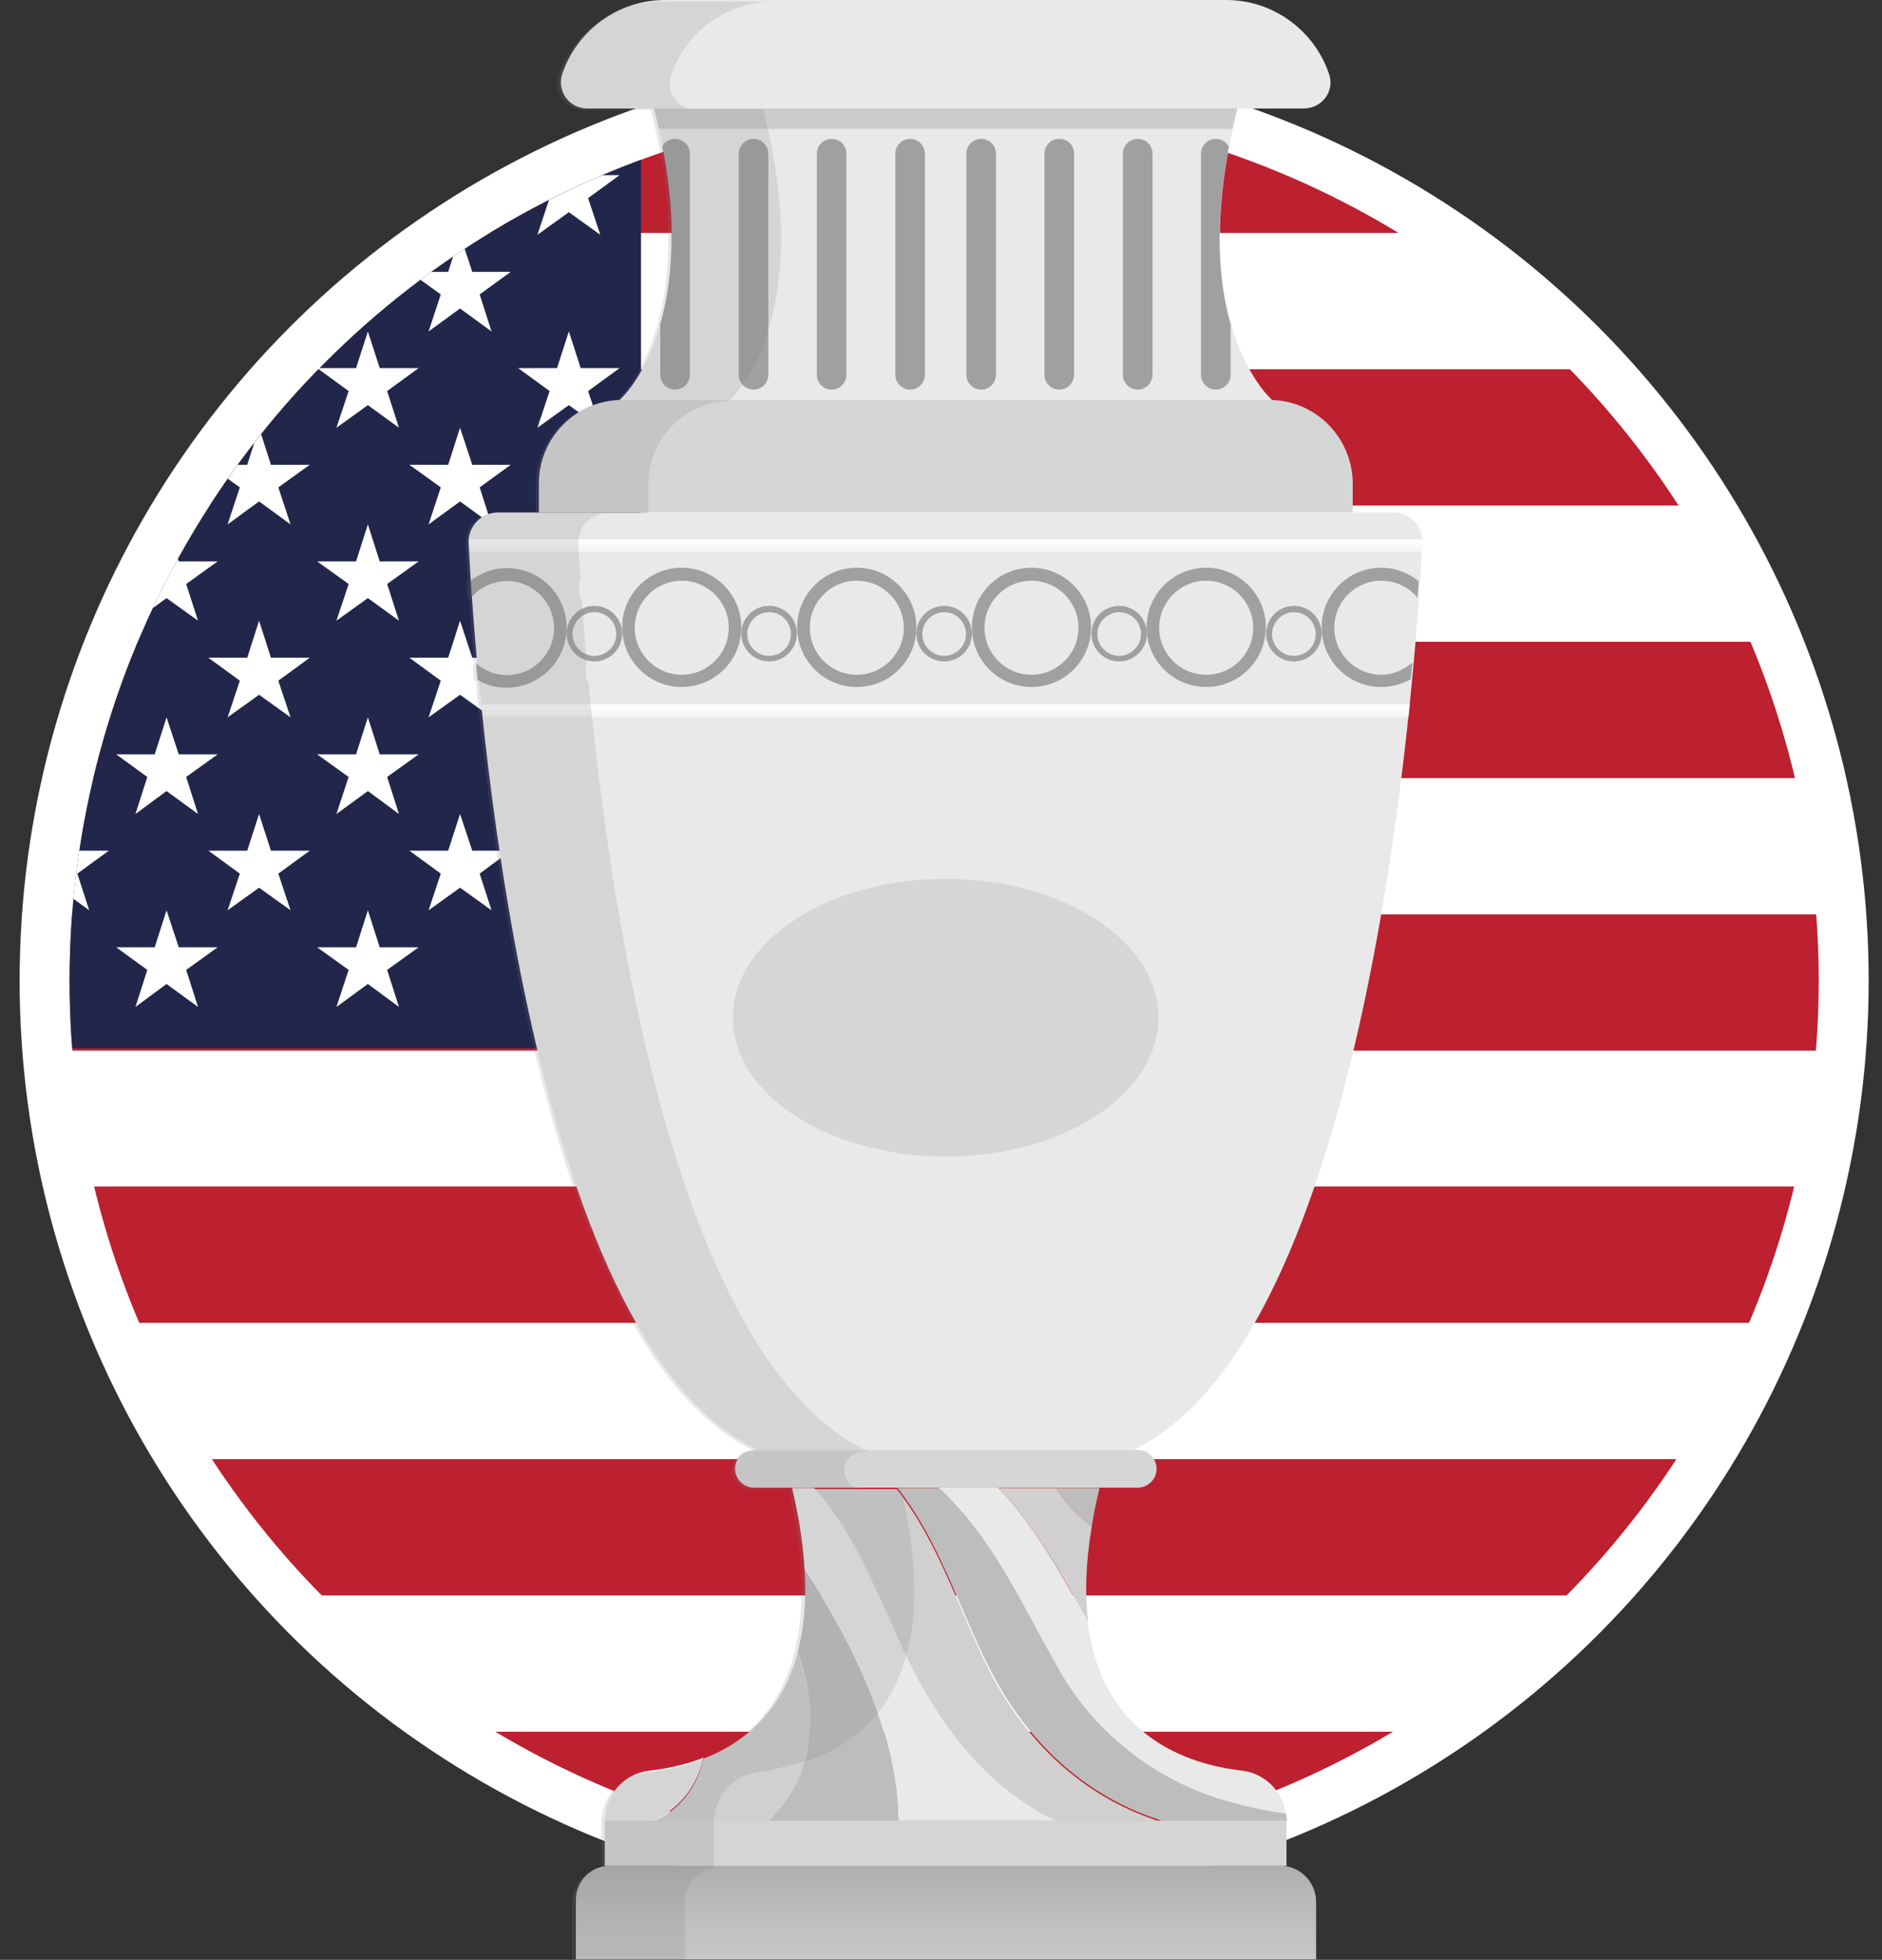 <?xml version="1.0" encoding="utf-8"?>
<!-- Generator: Adobe Illustrator 25.1.0, SVG Export Plug-In . SVG Version: 6.00 Build 0)  -->
<svg version="1.1" id="Capa_1" xmlns="http://www.w3.org/2000/svg" xmlns:xlink="http://www.w3.org/1999/xlink" x="0px" y="0px"
	 viewBox="0 0 508.5 529.2" style="enable-background:new 0 0 508.5 529.2;" xml:space="preserve">
<rect x="0" y="0" width="508.5" height="529.2" fill="#333333" stroke="none"/>
<style type="text/css">
	.st0{fill:#FFFFFF;}
	.st1{clip-path:url(#SVGID_2_);}
	.st2{fill:#BD202F;}
	.st3{fill:#22264B;}
	.st4{fill:#D5D6D6;}
	.st5{fill:#E9E9E9;}
	.st6{fill:#CBCCCD;}
	.st7{fill:url(#SVGID_3_);}
	.st8{fill:url(#SVGID_4_);}
	.st9{fill:url(#SVGID_5_);}
	.st10{fill:url(#SVGID_6_);}
	.st11{fill:#BEBDBE;}
	.st12{fill:#D1CFCF;}
	.st13{opacity:0.48;fill:#50504F;enable-background:new    ;}
	.st14{opacity:0.48;}
	.st15{fill:#50504F;}
	.st16{opacity:0.18;}
	.st17{fill:#7C7C7D;}
</style>
<g>
	<circle class="st0" cx="255.1" cy="264.8" r="249.8"/>
	<g>
		<g>
			<g>
				<defs>
					<circle id="SVGID_1_" cx="255.1" cy="264.8" r="236.3"/>
				</defs>
				<clipPath id="SVGID_2_">
					<use xlink:href="#SVGID_1_"  style="overflow:visible;"/>
				</clipPath>
				<g class="st1">
					<g>
						<rect x="-137.4" y="26.1" class="st0" width="786.4" height="472.6"/>
						<rect x="-137.4" y="26.1" class="st2" width="786.4" height="36.8"/>
						<rect x="-137.4" y="99.7" class="st2" width="786.4" height="36.8"/>
						<rect x="-137.4" y="173.3" class="st2" width="786.4" height="36.8"/>
						<rect x="-137.4" y="246.9" class="st2" width="786.4" height="36.8"/>
						<rect x="-137.4" y="320.4" class="st2" width="786.4" height="36.8"/>
						<rect x="-137.4" y="394" class="st2" width="786.4" height="36.8"/>
						<rect x="-137.4" y="467.6" class="st2" width="786.4" height="36.8"/>
					</g>
					<g>
						<rect x="-137.4" y="26.1" class="st3" width="310.6" height="257"/>
						<g>
							<g>
								<g>
									<polygon class="st0" points="-117.9,37.4 -114.7,47.3 -104.2,47.3 -112.7,53.5 -109.5,63.4 -117.9,57.3 -126.4,63.4 
										-123.2,53.5 -131.6,47.3 -121.2,47.3 									"/>
								</g>
								<g>
									<polygon class="st0" points="-63.6,37.4 -60.4,47.3 -49.9,47.3 -58.4,53.5 -55.1,63.4 -63.6,57.3 -72.1,63.4 -68.8,53.5 
										-77.3,47.3 -66.8,47.3 									"/>
								</g>
								<g>
									<polygon class="st0" points="-9.3,37.4 -6,47.3 4.4,47.3 -4.1,53.5 -0.8,63.4 -9.3,57.3 -17.8,63.4 -14.5,53.5 -23,47.3 
										-12.5,47.3 									"/>
								</g>
								<g>
									<polygon class="st0" points="45,37.4 48.3,47.3 58.8,47.3 50.3,53.5 53.5,63.4 45,57.3 36.6,63.4 39.8,53.5 31.4,47.3 
										41.8,47.3 									"/>
								</g>
								<g>
									<polygon class="st0" points="99.4,37.4 102.6,47.3 113.1,47.3 104.6,53.5 107.8,63.4 99.4,57.3 90.9,63.4 94.2,53.5 
										85.7,47.3 96.2,47.3 									"/>
								</g>
								<g>
									<polygon class="st0" points="153.7,37.4 156.9,47.3 167.4,47.3 158.9,53.5 162.2,63.4 153.7,57.3 145.2,63.4 148.5,53.5 
										140,47.3 150.5,47.3 									"/>
								</g>
							</g>
							<g>
								<g>
									<polygon class="st0" points="-93,63.4 -89.8,73.4 -79.3,73.4 -87.8,79.5 -84.5,89.5 -93,83.3 -101.5,89.5 -98.2,79.5 
										-106.7,73.4 -96.2,73.4 									"/>
								</g>
								<g>
									<polygon class="st0" points="-38.7,63.4 -35.4,73.4 -25,73.4 -33.4,79.5 -30.2,89.5 -38.7,83.3 -47.1,89.5 -43.9,79.5 
										-52.4,73.4 -41.9,73.4 									"/>
								</g>
								<g>
									<polygon class="st0" points="15.7,63.4 18.9,73.4 29.4,73.4 20.9,79.5 24.1,89.5 15.7,83.3 7.2,89.5 10.4,79.5 2,73.4 
										12.4,73.4 									"/>
								</g>
								<g>
									<polygon class="st0" points="70,63.4 73.2,73.4 83.7,73.4 75.2,79.5 78.5,89.5 70,83.3 61.5,89.5 64.8,79.5 56.3,73.4 
										66.8,73.4 									"/>
								</g>
								<g>
									<polygon class="st0" points="124.3,63.4 127.6,73.4 138,73.4 129.6,79.5 132.8,89.5 124.3,83.3 115.8,89.5 119.1,79.5 
										110.6,73.4 121.1,73.4 									"/>
								</g>
							</g>
							<g>
								<g>
									<polygon class="st0" points="-117.9,89.5 -114.7,99.4 -104.2,99.4 -112.7,105.6 -109.5,115.5 -117.9,109.4 -126.4,115.5 
										-123.2,105.6 -131.6,99.4 -121.2,99.4 									"/>
								</g>
								<g>
									<polygon class="st0" points="-63.6,89.5 -60.4,99.4 -49.9,99.4 -58.4,105.6 -55.1,115.5 -63.6,109.4 -72.1,115.5 
										-68.8,105.6 -77.3,99.4 -66.8,99.4 									"/>
								</g>
								<g>
									<polygon class="st0" points="-9.3,89.5 -6,99.4 4.4,99.4 -4.1,105.6 -0.8,115.5 -9.3,109.4 -17.8,115.5 -14.5,105.6 
										-23,99.4 -12.5,99.4 									"/>
								</g>
								<g>
									<polygon class="st0" points="45,89.5 48.3,99.4 58.8,99.4 50.3,105.6 53.5,115.5 45,109.4 36.6,115.5 39.8,105.6 
										31.4,99.4 41.8,99.4 									"/>
								</g>
								<g>
									<polygon class="st0" points="99.4,89.5 102.6,99.4 113.1,99.4 104.6,105.6 107.8,115.5 99.4,109.4 90.9,115.5 94.2,105.6 
										85.7,99.4 96.2,99.4 									"/>
								</g>
								<g>
									<polygon class="st0" points="153.7,89.5 156.9,99.4 167.4,99.4 158.9,105.6 162.2,115.5 153.7,109.4 145.2,115.5 
										148.5,105.6 140,99.4 150.5,99.4 									"/>
								</g>
							</g>
							<g>
								<g>
									<polygon class="st0" points="-93,115.5 -89.8,125.5 -79.3,125.5 -87.8,131.6 -84.5,141.6 -93,135.4 -101.5,141.6 
										-98.2,131.6 -106.7,125.5 -96.2,125.5 									"/>
								</g>
								<g>
									<polygon class="st0" points="-38.7,115.5 -35.4,125.5 -25,125.5 -33.4,131.6 -30.2,141.6 -38.7,135.4 -47.1,141.6 
										-43.9,131.6 -52.4,125.5 -41.9,125.5 									"/>
								</g>
								<g>
									<polygon class="st0" points="15.7,115.5 18.9,125.5 29.4,125.5 20.9,131.6 24.1,141.6 15.7,135.4 7.2,141.6 10.4,131.6 
										2,125.5 12.4,125.5 									"/>
								</g>
								<g>
									<polygon class="st0" points="70,115.5 73.2,125.5 83.7,125.5 75.2,131.6 78.5,141.6 70,135.4 61.5,141.6 64.8,131.6 
										56.3,125.5 66.8,125.5 									"/>
								</g>
								<g>
									<polygon class="st0" points="124.3,115.5 127.6,125.5 138,125.5 129.6,131.6 132.8,141.6 124.3,135.4 115.8,141.6 
										119.1,131.6 110.6,125.5 121.1,125.5 									"/>
								</g>
							</g>
							<g>
								<g>
									<polygon class="st0" points="-117.9,141.6 -114.7,151.6 -104.2,151.6 -112.7,157.7 -109.5,167.6 -117.9,161.5 
										-126.4,167.6 -123.2,157.7 -131.6,151.6 -121.2,151.6 									"/>
								</g>
								<g>
									<polygon class="st0" points="-63.6,141.6 -60.4,151.6 -49.9,151.6 -58.4,157.7 -55.1,167.6 -63.6,161.5 -72.1,167.6 
										-68.8,157.7 -77.3,151.6 -66.8,151.6 									"/>
								</g>
								<g>
									<polygon class="st0" points="-9.3,141.6 -6,151.6 4.4,151.6 -4.1,157.7 -0.8,167.6 -9.3,161.5 -17.8,167.6 -14.5,157.7 
										-23,151.6 -12.5,151.6 									"/>
								</g>
								<g>
									<polygon class="st0" points="45,141.6 48.3,151.6 58.8,151.6 50.3,157.7 53.5,167.6 45,161.5 36.6,167.6 39.8,157.7 
										31.4,151.6 41.8,151.6 									"/>
								</g>
								<g>
									<polygon class="st0" points="99.4,141.6 102.6,151.6 113.1,151.6 104.6,157.7 107.8,167.6 99.4,161.5 90.9,167.6 
										94.2,157.7 85.7,151.6 96.2,151.6 									"/>
								</g>
								<g>
									<polygon class="st0" points="153.7,141.6 156.9,151.6 167.4,151.6 158.9,157.7 162.2,167.6 153.7,161.5 145.2,167.6 
										148.5,157.7 140,151.6 150.5,151.6 									"/>
								</g>
							</g>
							<g>
								<g>
									<polygon class="st0" points="-93,167.6 -89.8,177.6 -79.3,177.6 -87.8,183.8 -84.5,193.7 -93,187.6 -101.5,193.7 
										-98.2,183.8 -106.7,177.6 -96.2,177.6 									"/>
								</g>
								<g>
									<polygon class="st0" points="-38.7,167.6 -35.4,177.6 -25,177.6 -33.4,183.8 -30.2,193.7 -38.7,187.6 -47.1,193.7 
										-43.9,183.8 -52.4,177.6 -41.9,177.6 									"/>
								</g>
								<g>
									<polygon class="st0" points="15.7,167.6 18.9,177.6 29.4,177.6 20.9,183.8 24.1,193.7 15.7,187.6 7.2,193.7 10.4,183.8 
										2,177.6 12.4,177.6 									"/>
								</g>
								<g>
									<polygon class="st0" points="70,167.6 73.2,177.6 83.7,177.6 75.2,183.8 78.5,193.7 70,187.6 61.5,193.7 64.8,183.8 
										56.3,177.6 66.8,177.6 									"/>
								</g>
								<g>
									<polygon class="st0" points="124.3,167.6 127.6,177.6 138,177.6 129.6,183.8 132.8,193.7 124.3,187.6 115.8,193.7 
										119.1,183.8 110.6,177.6 121.1,177.6 									"/>
								</g>
							</g>
							<g>
								<g>
									<polygon class="st0" points="-117.9,193.7 -114.7,203.7 -104.2,203.7 -112.7,209.8 -109.5,219.8 -117.9,213.6 
										-126.4,219.8 -123.2,209.8 -131.6,203.7 -121.2,203.7 									"/>
								</g>
								<g>
									<polygon class="st0" points="-63.6,193.7 -60.4,203.7 -49.9,203.7 -58.4,209.8 -55.1,219.8 -63.6,213.6 -72.1,219.8 
										-68.8,209.8 -77.3,203.7 -66.8,203.7 									"/>
								</g>
								<g>
									<polygon class="st0" points="-9.3,193.7 -6,203.7 4.4,203.7 -4.1,209.8 -0.8,219.8 -9.3,213.6 -17.8,219.8 -14.5,209.8 
										-23,203.7 -12.5,203.7 									"/>
								</g>
								<g>
									<polygon class="st0" points="45,193.7 48.3,203.7 58.8,203.7 50.3,209.8 53.5,219.8 45,213.6 36.6,219.8 39.8,209.8 
										31.4,203.7 41.8,203.7 									"/>
								</g>
								<g>
									<polygon class="st0" points="99.4,193.7 102.6,203.7 113.1,203.7 104.6,209.8 107.8,219.8 99.4,213.6 90.9,219.8 
										94.2,209.8 85.7,203.7 96.2,203.7 									"/>
								</g>
								<g>
									<polygon class="st0" points="153.7,193.7 156.9,203.7 167.4,203.7 158.9,209.8 162.2,219.8 153.7,213.6 145.2,219.8 
										148.5,209.8 140,203.7 150.5,203.7 									"/>
								</g>
							</g>
							<g>
								<g>
									<polygon class="st0" points="-93,219.8 -89.8,229.7 -79.3,229.7 -87.8,235.9 -84.5,245.8 -93,239.7 -101.5,245.8 
										-98.2,235.9 -106.7,229.7 -96.2,229.7 									"/>
								</g>
								<g>
									<polygon class="st0" points="-38.7,219.8 -35.4,229.7 -25,229.7 -33.4,235.9 -30.2,245.8 -38.7,239.7 -47.1,245.8 
										-43.9,235.9 -52.4,229.7 -41.9,229.7 									"/>
								</g>
								<g>
									<polygon class="st0" points="15.7,219.8 18.9,229.7 29.4,229.7 20.9,235.9 24.1,245.8 15.7,239.7 7.2,245.8 10.4,235.9 
										2,229.7 12.4,229.7 									"/>
								</g>
								<g>
									<polygon class="st0" points="70,219.8 73.2,229.7 83.7,229.7 75.2,235.9 78.5,245.8 70,239.7 61.5,245.8 64.8,235.9 
										56.3,229.7 66.8,229.7 									"/>
								</g>
								<g>
									<polygon class="st0" points="124.3,219.8 127.6,229.7 138,229.7 129.6,235.9 132.8,245.8 124.3,239.7 115.8,245.8 
										119.1,235.9 110.6,229.7 121.1,229.7 									"/>
								</g>
							</g>
							<g>
								<g>
									<polygon class="st0" points="-117.9,245.8 -114.7,255.8 -104.2,255.8 -112.7,261.9 -109.5,271.9 -117.9,265.7 
										-126.4,271.9 -123.2,261.9 -131.6,255.8 -121.2,255.8 									"/>
								</g>
								<g>
									<polygon class="st0" points="-63.6,245.8 -60.4,255.8 -49.9,255.8 -58.4,261.9 -55.1,271.9 -63.6,265.7 -72.1,271.9 
										-68.8,261.9 -77.3,255.8 -66.8,255.8 									"/>
								</g>
								<g>
									<polygon class="st0" points="-9.3,245.8 -6,255.8 4.4,255.8 -4.1,261.9 -0.8,271.9 -9.3,265.7 -17.8,271.9 -14.5,261.9 
										-23,255.8 -12.5,255.8 									"/>
								</g>
								<g>
									<polygon class="st0" points="45,245.8 48.3,255.8 58.8,255.8 50.3,261.9 53.5,271.9 45,265.7 36.6,271.9 39.8,261.9 
										31.4,255.8 41.8,255.8 									"/>
								</g>
								<g>
									<polygon class="st0" points="99.4,245.8 102.6,255.8 113.1,255.8 104.6,261.9 107.8,271.9 99.4,265.7 90.9,271.9 
										94.2,261.9 85.7,255.8 96.2,255.8 									"/>
								</g>
								<g>
									<polygon class="st0" points="153.7,245.8 156.9,255.8 167.4,255.8 158.9,261.9 162.2,271.9 153.7,265.7 145.2,271.9 
										148.5,261.9 140,255.8 150.5,255.8 									"/>
								</g>
							</g>
						</g>
					</g>
				</g>
			</g>
		</g>
		<g>
			<g>
				<path class="st4" d="M307.4,391.5H203.7c-2.8,0-5.1,2.3-5.1,5.1c0,2.8,2.3,5.1,5.1,5.1H214h83.1h10.3c2.8,0,5.1-2.3,5.1-5.1
					C312.5,393.9,310.2,391.5,307.4,391.5z"/>
				<path class="st5" d="M167.4,108h85.8h4.7h85.8c0,0-24.1-20.8-9.3-78.7H176.7C191.5,87.2,167.4,108,167.4,108z"/>
				<path class="st5" d="M359.1,20c-3.9-11.6-14.9-20-27.8-20H179.7c-12.9,0-23.9,8.4-27.8,20c-1.5,4.6,1.9,9.3,6.7,9.3h18h2.3
					h155.3h2.3h15.7C357.2,29.3,360.7,24.6,359.1,20z"/>
				<path class="st6" d="M176.7,29.3c0.5,1.9,0.9,3.7,1.3,5.5h1h154c0.4-1.8,0.8-3.6,1.3-5.5H176.7z"/>
				<path class="st4" d="M343,108H168.1c-12.4,0-22.5,10.1-22.5,22.5v7.9h219.9v-7.9C365.4,118.1,355.4,108,343,108z"/>
				<path class="st5" d="M376.5,138.4h-121h-121c-4.5,0-8.1,3.8-7.9,8.3c2.1,40.3,15,215.1,78.3,244.9h101.1
					c63.3-29.8,76.2-204.6,78.3-244.9C384.6,142.2,381,138.4,376.5,138.4z"/>
				
					<linearGradient id="SVGID_3_" gradientUnits="userSpaceOnUse" x1="2513.846" y1="242.295" x2="-130.477" y2="242.295" gradientTransform="matrix(1 0 0 -1 0 740)">
					<stop  offset="0" style="stop-color:#797979"/>
					<stop  offset="1.760000e-02" style="stop-color:#838383"/>
					<stop  offset="8.900001e-02" style="stop-color:#A6A6A6"/>
					<stop  offset="0.156" style="stop-color:#C0C0C0"/>
					<stop  offset="0.217" style="stop-color:#D0D0D0"/>
					<stop  offset="0.265" style="stop-color:#D5D5D5"/>
					<stop  offset="0.757" style="stop-color:#D5D5D5"/>
					<stop  offset="1" style="stop-color:#D5D5D5"/>
				</linearGradient>
				<rect x="163.4" y="491.6" class="st7" width="184.2" height="12.2"/>
				
					<linearGradient id="SVGID_4_" gradientUnits="userSpaceOnUse" x1="255.52" y1="-87.105" x2="255.52" y2="276.608" gradientTransform="matrix(1 0 0 -1 0 740)">
					<stop  offset="0" style="stop-color:#D5D5D5"/>
					<stop  offset="0.243" style="stop-color:#D5D5D5"/>
					<stop  offset="0.735" style="stop-color:#D5D5D5"/>
					<stop  offset="0.783" style="stop-color:#D0D0D0"/>
					<stop  offset="0.844" style="stop-color:#C0C0C0"/>
					<stop  offset="0.911" style="stop-color:#A6A6A6"/>
					<stop  offset="0.982" style="stop-color:#838383"/>
					<stop  offset="1" style="stop-color:#797979"/>
				</linearGradient>
				<path class="st8" d="M346,503.8H164.8c-5.1,0-9.2,4.1-9.2,9.2v16.1h200v-15.7C355.5,508.1,351.2,503.8,346,503.8z"/>
				
					<linearGradient id="SVGID_5_" gradientUnits="userSpaceOnUse" x1="255.52" y1="545.145" x2="255.52" y2="549.749" gradientTransform="matrix(1 0 0 -1 0 740)">
					<stop  offset="9.655800e-04" style="stop-color:#FFFFFF;stop-opacity:0.3"/>
					<stop  offset="1" style="stop-color:#FFFFFF"/>
				</linearGradient>
				<polygon class="st9" points="380.6,193.6 130.5,193.6 130.1,190.2 380.9,190.2 				"/>
				
					<linearGradient id="SVGID_6_" gradientUnits="userSpaceOnUse" x1="255.516" y1="589.811" x2="255.516" y2="594.414" gradientTransform="matrix(1 0 0 -1 0 740)">
					<stop  offset="9.655800e-04" style="stop-color:#FFFFFF;stop-opacity:0.3"/>
					<stop  offset="1" style="stop-color:#FFFFFF"/>
				</linearGradient>
				<path class="st10" d="M384.3,145.6H126.7l0.2,3.4h257.4C384.2,149,384.5,145.9,384.3,145.6z"/>
				<g>
					<path class="st11" d="M215.5,446.1c4.4,12.4,7.1,31-8.1,45.5h35.3c-0.2-26.4-15.9-53.6-25.3-67.6
						C217.9,432.7,217.2,440,215.5,446.1z"/>
					<path class="st11" d="M295,412.1c0.5-3.3,1.2-6.7,2.1-10.3h-11.8C287.9,405.8,291.2,409.4,295,412.1z"/>
					<path class="st12" d="M215.5,446.4c-4.4,16.2-14.9,24.4-25.4,28.5c-1.3,5.7-4.7,12.9-13.5,17h30.9
						C222.6,477.4,219.9,458.8,215.5,446.4z"/>
					<path class="st5" d="M190.1,474.6c-5.1,2-10.2,3-14.6,3.5c-6.9,0.8-12,6.5-12,13.5h13.1C185.3,487.5,188.8,480.3,190.1,474.6z"
						/>
					<path class="st12" d="M295,412.1c-3.8-2.7-7.1-6.3-9.7-10.3h-15.5c10,10.4,17.1,23.5,24.2,36.2
						C293.1,430.7,293.3,422.2,295,412.1z"/>
					<path class="st5" d="M286.3,451.3c10.1,17.6,27.4,30.7,47,35.6c3.5,0.9,9.8,2.2,14.1,2.8c-0.8-6-5.7-10.9-11.9-11.6
						c-14.7-1.7-37.9-9.3-41.6-40.2c-7.1-12.6-14.2-25.8-24.2-36.2h-16.2C268.2,415.1,276.6,434.5,286.3,451.3z"/>
					<path class="st11" d="M347.5,489.7c-4.4-0.5-10.6-1.9-14.1-2.8c-19.6-5-37-18.1-47-35.6c-9.7-16.9-18.1-36.2-32.7-49.5h-11.2
						c11.2,14.2,16.5,32.1,24.6,48.2c9.3,18.6,24,33.5,43.8,40.6c1,0.3,1.9,0.7,2.9,1h34C347.6,491,347.6,490.4,347.5,489.7z"/>
					<path class="st12" d="M266.9,450.3c-8-16.1-13.4-34-24.6-48.2H220c11.2,12.3,17.1,28.4,23.9,43.3c8.8,19.1,21.9,37.1,41.2,46.5
						h28.5c-1-0.3-1.9-0.6-2.9-1C290.9,483.8,276.2,468.9,266.9,450.3z"/>
					<path class="st5" d="M243.9,445.1c-6.9-14.9-12.8-31-23.9-43.3h-6c2,8.2,3,15.6,3.4,22.2c9.5,14.1,25.1,41.2,25.3,67.6h12.8
						h29.6C265.9,482.3,252.7,464.3,243.9,445.1z"/>
				</g>
				<g>
					<path class="st13" d="M182.4,105.2c2.2,0,4-1.8,4-4V41.5c0-2.2-1.8-4-4-4c-1.5,0-2.8,0.8-3.5,2c4.1,21.5,2.6,37.2-0.5,48v13.6
						C178.4,103.4,180.2,105.2,182.4,105.2z"/>
					<path class="st13" d="M203.6,37.5c-2.2,0-4,1.8-4,4v59.7c0,2.2,1.8,4,4,4s4-1.8,4-4V41.5C207.5,39.2,205.8,37.5,203.6,37.5z"/>
					<path class="st13" d="M224.7,37.5c-2.2,0-4,1.8-4,4v59.7c0,2.2,1.8,4,4,4s4-1.8,4-4V41.5C228.7,39.2,226.9,37.5,224.7,37.5z"/>
					<path class="st13" d="M245.9,37.5c-2.2,0-4,1.8-4,4v59.7c0,2.2,1.8,4,4,4s4-1.8,4-4V41.5C249.8,39.2,248.1,37.5,245.9,37.5z"/>
					<path class="st13" d="M265.1,37.5c-2.2,0-4,1.8-4,4v59.7c0,2.2,1.8,4,4,4s4-1.8,4-4V41.5C269.1,39.2,267.3,37.5,265.1,37.5z"/>
					<path class="st13" d="M286.2,37.5c-2.2,0-4,1.8-4,4v59.7c0,2.2,1.8,4,4,4s4-1.8,4-4V41.5C290.2,39.2,288.5,37.5,286.2,37.5z"/>
					<path class="st13" d="M307.4,37.5c-2.2,0-4,1.8-4,4v59.7c0,2.2,1.8,4,4,4s4-1.8,4-4V41.5C311.4,39.2,309.6,37.5,307.4,37.5z"/>
					<path class="st13" d="M328.5,37.5c-2.2,0-4,1.8-4,4v59.7c0,2.2,1.8,4,4,4s4-1.8,4-4V87.6c-3.1-10.9-4.6-26.5-0.5-48
						C331.3,38.3,330,37.5,328.5,37.5z"/>
				</g>
				<g class="st14">
					<g>
						<path class="st15" d="M153.1,169.5c0-8.9-7.2-16.1-16.1-16.1c-3.8,0-7.4,1.4-10.1,3.6c0.1,1.4,0.2,2.9,0.3,4.5
							c2.3-2.8,5.9-4.6,9.8-4.6c7,0,12.7,5.7,12.7,12.7s-5.7,12.7-12.7,12.7c-3.2,0-6.1-1.2-8.4-3.2c0.1,1.5,0.3,3,0.4,4.5
							c2.4,1.4,5.1,2.1,8,2.1C145.9,185.6,153.1,178.4,153.1,169.5z"/>
						<path class="st15" d="M184.2,153.3c-8.9,0-16.1,7.2-16.1,16.1c0,8.9,7.2,16.1,16.1,16.1c8.9,0,16.1-7.2,16.1-16.1
							C200.3,160.6,193.1,153.3,184.2,153.3z M184.2,182.2c-7,0-12.7-5.7-12.7-12.7s5.7-12.7,12.7-12.7s12.7,5.7,12.7,12.7
							C196.9,176.5,191.2,182.2,184.2,182.2z"/>
						<path class="st15" d="M231.5,153.3c-8.9,0-16.1,7.2-16.1,16.1c0,8.9,7.2,16.1,16.1,16.1c8.9,0,16.1-7.2,16.1-16.1
							C247.6,160.6,240.4,153.3,231.5,153.3z M231.5,182.2c-7,0-12.7-5.7-12.7-12.7s5.7-12.7,12.7-12.7s12.7,5.7,12.7,12.7
							S238.5,182.2,231.5,182.2z"/>
						<path class="st15" d="M255.1,163.6c-4.2,0-7.5,3.4-7.5,7.5c0,4.2,3.4,7.5,7.5,7.5c4.2,0,7.5-3.4,7.5-7.5
							C262.6,167,259.3,163.6,255.1,163.6z M255.1,177.1c-3.3,0-5.9-2.7-5.9-5.9s2.7-5.9,5.9-5.9c3.3,0,5.9,2.7,5.9,5.9
							S258.4,177.1,255.1,177.1z"/>
						<path class="st15" d="M302.4,163.6c-4.2,0-7.5,3.4-7.5,7.5c0,4.2,3.4,7.5,7.5,7.5s7.5-3.4,7.5-7.5
							C309.9,167,306.5,163.6,302.4,163.6z M302.4,177.1c-3.3,0-5.9-2.7-5.9-5.9s2.7-5.9,5.9-5.9c3.3,0,5.9,2.7,5.9,5.9
							S305.6,177.1,302.4,177.1z"/>
						<path class="st15" d="M160.6,163.6c-4.2,0-7.5,3.4-7.5,7.5c0,4.2,3.4,7.5,7.5,7.5c4.2,0,7.5-3.4,7.5-7.5
							C168.1,167,164.8,163.6,160.6,163.6z M160.6,177.1c-3.3,0-5.9-2.7-5.9-5.9s2.7-5.9,5.9-5.9c3.3,0,5.9,2.7,5.9,5.9
							S163.9,177.1,160.6,177.1z"/>
						<path class="st15" d="M207.8,163.6c-4.2,0-7.5,3.4-7.5,7.5c0,4.2,3.4,7.5,7.5,7.5c4.2,0,7.5-3.4,7.5-7.5
							C215.4,167,212,163.6,207.8,163.6z M207.8,177.1c-3.3,0-5.9-2.7-5.9-5.9s2.7-5.9,5.9-5.9c3.3,0,5.9,2.7,5.9,5.9
							S211.1,177.1,207.8,177.1z"/>
						<path class="st15" d="M349.6,163.6c-4.2,0-7.5,3.4-7.5,7.5c0,4.2,3.4,7.5,7.5,7.5s7.5-3.4,7.5-7.5
							C357.1,167,353.8,163.6,349.6,163.6z M349.6,177.1c-3.3,0-5.9-2.7-5.9-5.9s2.7-5.9,5.9-5.9c3.3,0,5.9,2.7,5.9,5.9
							S352.9,177.1,349.6,177.1z"/>
						<path class="st15" d="M278.7,153.3c-8.9,0-16.1,7.2-16.1,16.1c0,8.9,7.2,16.1,16.1,16.1c8.9,0,16.1-7.2,16.1-16.1
							C294.8,160.6,287.6,153.3,278.7,153.3z M278.7,182.2c-7,0-12.7-5.7-12.7-12.7s5.7-12.7,12.7-12.7s12.7,5.7,12.7,12.7
							C291.4,176.5,285.7,182.2,278.7,182.2z"/>
						<path class="st15" d="M325.9,153.3c-8.9,0-16.1,7.2-16.1,16.1c0,8.9,7.2,16.1,16.1,16.1s16.1-7.2,16.1-16.1
							C342.1,160.6,334.8,153.3,325.9,153.3z M325.9,182.2c-7,0-12.7-5.7-12.7-12.7s5.7-12.7,12.7-12.7c7,0,12.7,5.7,12.7,12.7
							C338.6,176.5,333,182.2,325.9,182.2z"/>
						<path class="st15" d="M373.2,182.2c-7,0-12.7-5.7-12.7-12.7s5.7-12.7,12.7-12.7c4,0,7.5,1.8,9.8,4.6c0.1-1.6,0.2-3.1,0.3-4.5
							c-2.8-2.2-6.3-3.6-10.1-3.6c-8.9,0-16.1,7.2-16.1,16.1c0,8.9,7.2,16.1,16.1,16.1c2.9,0,5.6-0.8,8-2.1c0.1-1.5,0.3-3,0.4-4.5
							C379.3,180.9,376.4,182.2,373.2,182.2z"/>
					</g>
				</g>
				<ellipse class="st4" cx="255.5" cy="274.8" rx="57.5" ry="37.5"/>
			</g>
			<g class="st16">
				<path class="st17" d="M157.7,29.7h18h2.3h10.1c-4.8,0-8.3-4.7-6.8-9.3c3.9-11.6,14.9-20,27.8-20h-30.4c-12.9,0-23.9,8.4-27.8,20
					C149.4,25,152.9,29.7,157.7,29.7z"/>
				<path class="st17" d="M160,194l-0.4-3.4h0c-0.2-2.2-0.4-4.4-0.6-6.6c-0.1-0.1-0.3-0.1-0.5-0.2c-0.1-1.5-0.3-3-0.4-4.5
					c0.1,0.1,0.3,0.2,0.5,0.4c-0.6-6.8-1.1-13-1.5-18.4c-0.1,0.1-0.3,0.3-0.4,0.4c-0.1-1.6-0.2-3.1-0.3-4.5c0.1-0.1,0.3-0.2,0.4-0.3
					c-0.2-3.9-0.4-7.2-0.6-10c0-0.1,0-0.3,0-0.4l0-0.7h0.1c0.3-4,3.7-7.2,7.8-7.2h11.1v-7.9c0-12.4,10.1-22.5,22.5-22.5h-0.7
					c0,0,6.9-5.9,11-20.3v-0.2c3.1-10.9,4.7-26.5,0.5-48c0,0,0,0,0,0c-0.3-1.5-0.6-3.1-1-4.7h0c-0.4-1.8-0.8-3.6-1.3-5.5h-30.4h0
					c0.5,1.9,0.9,3.7,1.3,5.5h0c0.4,1.6,0.7,3.2,1,4.7c0,0,0,0,0,0c4.1,21.5,2.6,37.2-0.5,48v0.2c-4.1,14.4-11,20.3-11,20.3h0.7
					c-12.4,0-22.5,10.1-22.5,22.5v7.9h-11.1c-4.1,0-7.5,3.2-7.8,7.2h-0.1l0,0.7c0,0.1,0,0.3,0,0.4c0.1,2.7,0.3,6.1,0.6,10
					c-0.1,0.1-0.3,0.2-0.4,0.3c0.1,1.4,0.2,2.9,0.3,4.5c0.1-0.2,0.3-0.3,0.4-0.4c0.4,5.4,0.9,11.6,1.5,18.4
					c-0.2-0.1-0.3-0.2-0.5-0.4c0.1,1.5,0.3,3,0.4,4.5c0.1,0.1,0.3,0.1,0.5,0.2c0.2,2.1,0.4,4.3,0.6,6.6h0l0.4,3.4
					c7.2,67.4,26.1,175.1,74.5,197.9h30.4C186,369.1,167.1,261.4,160,194z"/>
				<path class="st17" d="M246.9,424.4c-0.4-6.6-1.4-13.9-3.4-22.2h-10.3c-2.8,0-5.1-2.3-5.1-5.1c0-2.8,2.3-5.1,5.1-5.1h-30.4
					c-2.8,0-5.1,2.3-5.1,5.1c0,2.8,2.3,5.1,5.1,5.1H213c2,8.2,3,15.6,3.4,22.2c0.5,8.7-0.2,16-1.9,22.2v0.3
					c-4.4,16.2-14.9,24.4-25.4,28.5c-5.1,2-10.2,2.8-14.6,3.3c-6.9,0.8-12,6.5-12,13.5v12.2h1.3c-5.1,0-9.2,4.1-9.2,9.2v16.1H185
					v-16.1c0-5.1,4.1-9.2,9.2-9.2h-1.3V492c0-6.9,5.2-12.7,12-13.5c4.4-0.5,14.7-3.5,14.7-3.5c10.5-4.1,21-12,25.3-28.2v-0.3
					C246.7,440.4,247.4,433.1,246.9,424.4z"/>
			</g>
		</g>
	</g>
</g>
</svg>
